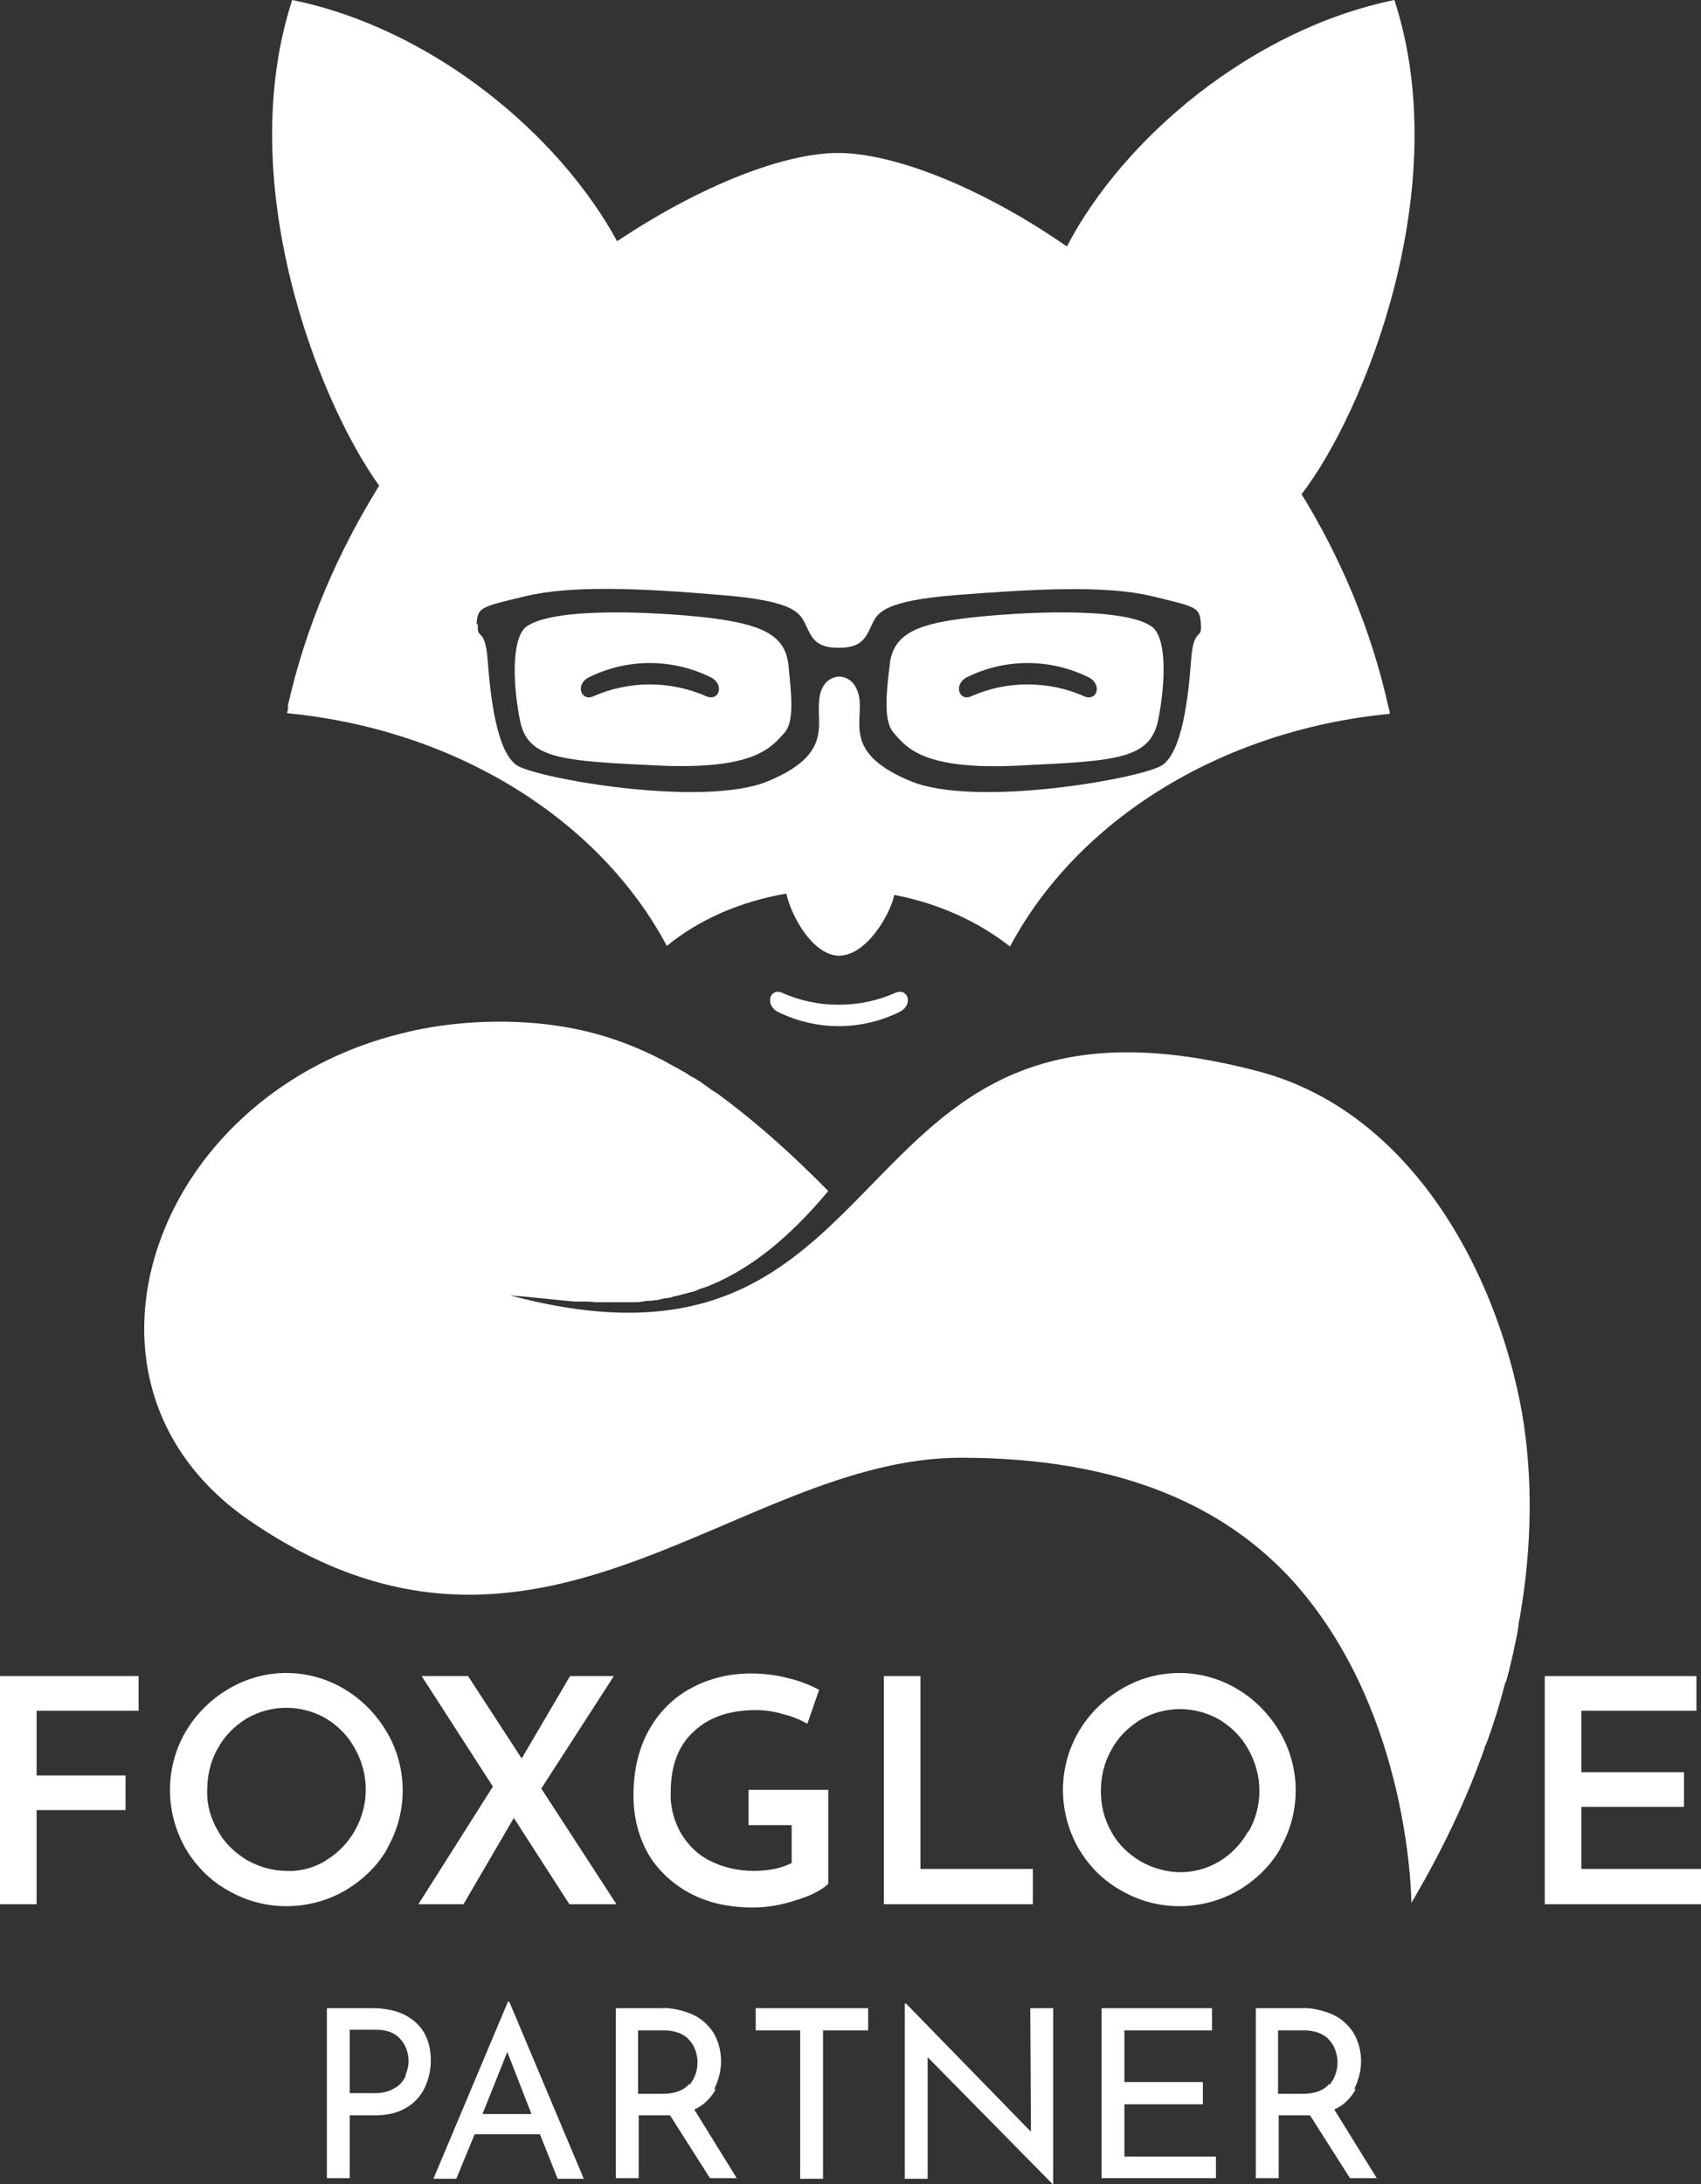 <svg xmlns="http://www.w3.org/2000/svg" id="Calque_2" viewBox="0 0 26.02 33.41"><rect x="0" y="0" width="26.02" height="33.41" fill="#333333" stroke="none"/><g id="Calque_2-2"><g id="Calque_1-2"><path d="M4.41,10.81s-.01.07-.02.1c2.6.25,4.79,1.64,5.81,3.56.49-.4,1.12-.68,1.83-.8.06.31.39.94.8.95.43,0,.79-.64.85-.93.68.13,1.29.41,1.77.79,1.02-1.92,3.21-3.31,5.81-3.56,0-.03-.01-.07-.02-.1-.27-1.21-.74-2.3-1.33-3.26.97-1.26,2.35-4.71,1.42-7.56-2.19.45-4.15,2.12-5.01,3.77-1.36-.94-2.68-1.43-3.5-1.43h0c-.8,0-2.06.47-3.38,1.35-.88-1.62-2.81-3.25-4.97-3.69-.9,2.76.37,6.09,1.33,7.43-.62,1-1.12,2.13-1.4,3.38h.01ZM7.29,9.55c.02-.26.04-.26.75-.43s1.79-.12,2.96-.02c1.17.09,1.24.28,1.33.47.09.19.15.34.5.34s.41-.15.5-.34.16-.38,1.33-.47,2.25-.15,2.96.02.73.17.75.43-.11.02-.15.55c-.04.53-.13,1.41-.45,1.61-.32.2-2.85.65-3.84.24s-.75-.85-.78-1.23c-.04-.38-.31-.37-.31-.37,0,0-.28-.01-.31.37-.04.38.2.82-.78,1.23-.99.41-3.52-.04-3.84-.24-.32-.21-.41-1.08-.45-1.61s-.17-.29-.15-.55h-.02Z" style="fill:#fff; stroke-width:0px;"></path><polygon points="0 29.13 .56 29.13 .56 27.69 1.92 27.69 1.92 27.16 .56 27.16 .56 26.17 2.12 26.17 2.12 25.64 0 25.64 0 29.13" style="fill:#fff; stroke-width:0px;"></polygon><path d="M5.92,28.28c.32-.55.32-1.23,0-1.78-.16-.27-.38-.5-.65-.66-.55-.33-1.23-.33-1.78,0-.27.16-.49.38-.65.65-.32.55-.32,1.23,0,1.79.16.27.38.49.65.64.55.32,1.23.32,1.79,0,.27-.16.5-.38.65-.65h-.01ZM4.99,28.46c-.18.11-.39.17-.6.16-.22,0-.43-.06-.62-.17-.18-.11-.34-.26-.44-.45-.11-.19-.17-.4-.16-.62,0-.22.05-.44.16-.63.1-.19.25-.34.44-.46.38-.22.84-.22,1.22,0,.18.11.34.27.44.46.22.39.22.86,0,1.25-.1.18-.25.34-.43.45h-.01Z" style="fill:#fff; stroke-width:0px;"></path><polygon points="7.09 29.13 7.86 27.81 8.71 29.13 9.43 29.13 8.28 27.36 9.39 25.64 8.72 25.64 7.98 26.9 7.16 25.64 6.45 25.64 7.54 27.33 6.4 29.13 7.09 29.13" style="fill:#fff; stroke-width:0px;"></polygon><path d="M12.67,28.81v-1.43h-1.22v.54h.66v.58c-.08.04-.17.07-.26.09-.11.02-.21.03-.32.03-.23,0-.46-.05-.66-.15-.19-.09-.34-.24-.45-.42-.11-.19-.17-.41-.16-.63,0-.4.11-.71.35-.93.23-.22.55-.33.95-.33.14,0,.28.02.41.06.13.03.26.08.38.15l.18-.52c-.15-.08-.31-.14-.48-.18-.19-.05-.38-.07-.57-.07-.31,0-.62.07-.9.22-.27.14-.5.37-.65.64-.16.28-.24.62-.24,1.01,0,.31.07.61.22.88.15.26.38.47.64.61.28.15.6.22.97.22.22,0,.44-.04.65-.11.24-.07.4-.16.5-.25h0Z" style="fill:#fff; stroke-width:0px;"></path><polygon points="13.52 25.64 13.52 29.13 15.8 29.13 15.8 28.59 14.08 28.59 14.08 25.64 13.52 25.64" style="fill:#fff; stroke-width:0px;"></polygon><path d="M19.58,28.28c.32-.55.32-1.23,0-1.78-.16-.27-.38-.5-.65-.66-.55-.33-1.23-.33-1.78,0-.27.16-.49.38-.65.65-.32.55-.32,1.23,0,1.79.16.27.38.49.65.64.55.32,1.23.32,1.79,0,.27-.16.5-.38.65-.65h0ZM19.09,28.02c-.1.18-.25.34-.43.45s-.39.17-.6.17-.43-.06-.62-.17c-.18-.11-.34-.26-.44-.45-.11-.19-.16-.4-.16-.62s.05-.44.16-.63c.1-.19.25-.34.44-.46.38-.22.84-.22,1.22,0,.18.11.34.27.44.46.22.39.22.86,0,1.25h0Z" style="fill:#fff; stroke-width:0px;"></path><polygon points="24.19 28.59 24.19 27.64 25.76 27.64 25.76 27.11 24.19 27.11 24.19 26.17 25.95 26.17 25.95 25.64 23.63 25.64 23.63 29.13 26.02 29.13 26.02 28.59 24.19 28.59" style="fill:#fff; stroke-width:0px;"></polygon><path d="M5.7,30.72h-.7v2.6h.35v-.96h.38c.2,0,.36-.04.49-.12.12-.07.22-.18.28-.31.06-.13.09-.27.09-.41,0-.25-.08-.45-.24-.59s-.38-.21-.66-.21h0ZM6.21,31.75c-.04.08-.09.15-.17.19-.09.06-.2.08-.3.08h-.39v-.97h.4c.17,0,.3.05.38.15.08.09.12.21.12.33,0,.08-.02.15-.05.22h.01Z" style="fill:#fff; stroke-width:0px;"></path><path d="M7.77,30.62l-1.14,2.71h.35l.28-.68h1l.27.68h.4l-1.14-2.71s-.02,0-.02,0ZM7.38,32.34l.38-.95.37.95h-.76.01Z" style="fill:#fff; stroke-width:0px;"></path><path d="M10.92,31.97c.07-.14.11-.29.11-.44s-.04-.31-.12-.44c-.08-.12-.19-.22-.33-.28-.15-.06-.31-.1-.47-.09h-.69v2.6h.35v-.96h.48l.61.96h.41l-.65-1.05c.14-.06.25-.17.33-.31h-.03ZM10.54,31.88c-.08.1-.22.15-.4.15h-.38v-.97h.4c.1,0,.2.02.29.07.07.04.13.11.17.19.03.07.05.15.05.23,0,.12-.04.24-.12.34h-.01Z" style="fill:#fff; stroke-width:0px;"></path><polygon points="11.56 31.06 12.24 31.06 12.24 33.33 12.59 33.33 12.59 31.06 13.28 31.06 13.28 30.72 11.56 30.72 11.56 31.06" style="fill:#fff; stroke-width:0px;"></polygon><polygon points="15.77 32.61 13.86 30.65 13.84 30.65 13.84 33.33 14.19 33.33 14.19 31.47 16.1 33.41 16.11 33.41 16.11 30.72 15.76 30.72 15.77 32.61" style="fill:#fff; stroke-width:0px;"></polygon><polygon points="17.2 32.19 18.4 32.19 18.4 31.85 17.2 31.85 17.2 31.06 18.54 31.06 18.54 30.72 16.85 30.72 16.85 33.32 18.6 33.32 18.6 32.99 17.2 32.99 17.2 32.19" style="fill:#fff; stroke-width:0px;"></polygon><path d="M20.71,31.97c.07-.14.11-.29.11-.44s-.04-.31-.12-.44c-.08-.12-.19-.22-.33-.28-.15-.06-.31-.1-.47-.09h-.69v2.6h.35v-.96h.48l.61.96h.41l-.65-1.05c.14-.06.25-.17.33-.31h-.03ZM20.33,31.88c-.08.1-.22.15-.4.15h-.38v-.97h.4c.1,0,.2.02.29.07.07.04.13.11.17.19.03.07.05.15.05.23,0,.12-.04.24-.12.34h-.01Z" style="fill:#fff; stroke-width:0px;"></path><path d="M23.03,25.75h0c.04-.13.07-.26.1-.39,0-.03.02-.06.02-.09.03-.14.06-.27.08-.41,0-.02,0-.05.01-.07.2-1.12.21-2.2.04-3.19h0c-.39-2.15-1.69-4.57-3.99-5.2h0c-2.09-.56-3.38-.28-4.36.33-1.14.71-1.87,1.86-2.94,2.61-.95.67-2.17,1.02-4.21.47h-.04c.37.03.71.07,1.04.1h.12c.07,0,.14,0,.2.01h.62c.06,0,.12-.01.17-.02.04,0,.08,0,.13-.01.05,0,.1-.02.15-.03.05,0,.1-.01.14-.03.04,0,.09-.02.13-.03.05-.01.11-.03.16-.04.03-.01.06-.02.1-.04.06-.02.13-.04.19-.07.02,0,.03-.02.05-.02.56-.25,1.12-.68,1.73-1.41-.55-.56-1.05-1-1.52-1.36-.04-.03-.08-.06-.12-.09-.05-.04-.1-.07-.15-.1-.05-.04-.1-.07-.15-.11-.06-.04-.11-.07-.17-.1-.04-.03-.09-.06-.13-.08-.08-.05-.17-.09-.25-.14-.01,0-.03-.02-.04-.02-.77-.4-1.51-.57-2.36-.59h0c-.58-.01-1.13.05-1.64.18-1.83.45-3.14,1.7-3.67,3.11h0c-.58,1.54-.24,3.26,1.36,4.35,4.4,3.01,7.42-.97,10.87-.97,2.49,0,4.07.77,5.09,1.9h0c.83.93,1.28,2.05,1.52,2.99.28,1.09.28,1.93.28,1.93h0v-.19.18h0c.46-.78.84-1.57,1.12-2.37,0-.02.01-.03.02-.05.12-.32.22-.65.3-.97v.03Z" style="fill:#fff; stroke-width:0px;"></path><path d="M10.05,11.71c1.49.07,1.74-.27,1.95-.5.15-.17.11-.56.06-1.04-.05-.47-.43-.62-1.22-.72-.79-.09-2.34-.17-2.78.13-.22.15-.23.79-.11,1.42.11.61.62.64,2.11.71h-.01ZM9.01,10.36c.59-.29,1.27-.29,1.86,0,.22.11.13.38-.07.29-.27-.12-.57-.18-.86-.18s-.59.06-.86.18c-.19.09-.29-.18-.07-.29Z" style="fill:#fff; stroke-width:0px;"></path><path d="M15.61,11.71c1.49-.07,1.99-.1,2.11-.71.12-.63.12-1.27-.11-1.42-.44-.3-1.99-.22-2.78-.13s-1.17.24-1.22.72c-.06.48-.09.87.06,1.04.2.23.46.58,1.95.5h0ZM14.79,10.36c.59-.29,1.27-.29,1.86,0,.22.11.13.38-.07.29-.27-.12-.56-.18-.86-.18s-.59.06-.86.18c-.19.09-.28-.18-.07-.29Z" style="fill:#fff; stroke-width:0px;"></path><path d="M13.69,15.19c-.27.12-.56.18-.86.18s-.59-.06-.86-.18c-.19-.09-.28.18-.07.29.59.29,1.27.29,1.86,0,.22-.11.13-.38-.07-.29Z" style="fill:#fff; stroke-width:0px;"></path></g></g></svg>
